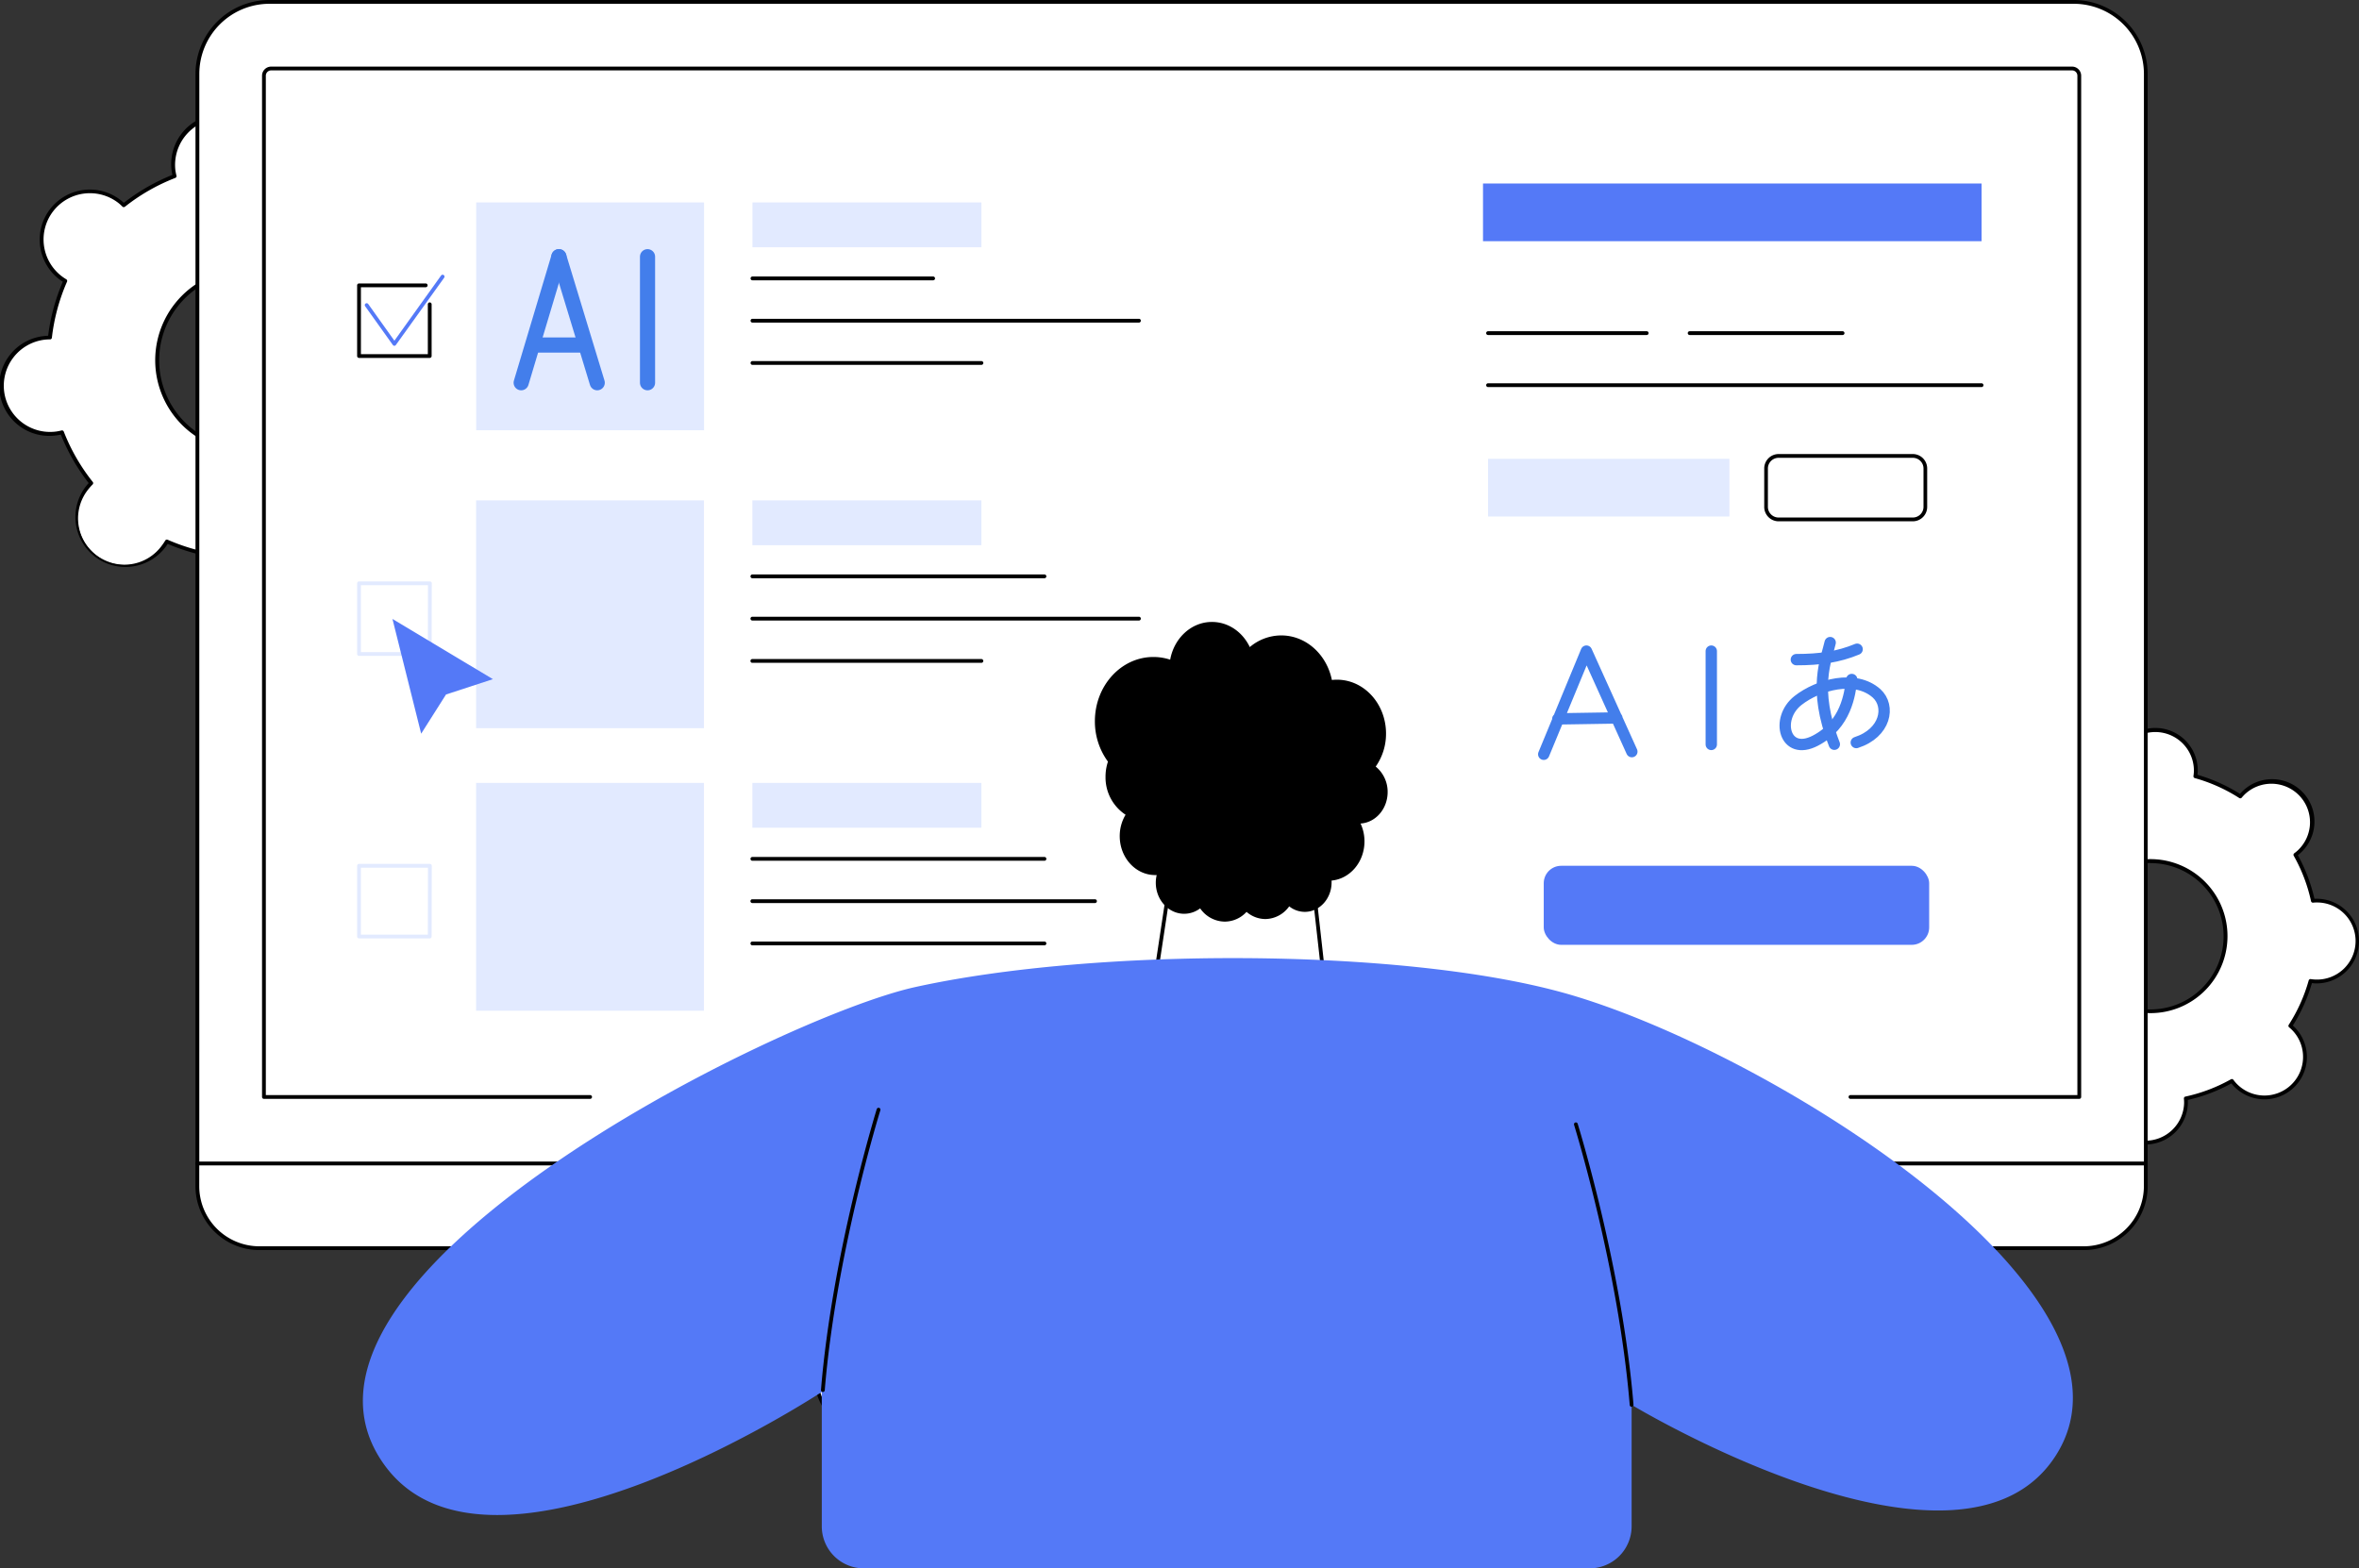 <svg xmlns="http://www.w3.org/2000/svg" viewBox="0 0 1246.11 828.62"><rect x="0" y="0" width="1246.11" height="828.62" fill="#333333" stroke="none"/><defs><style>.cls-1{fill:#fff;}.cls-2{fill:#e2eaff;}.cls-3{fill:#5479f7;}.cls-4,.cls-5{fill:none;stroke:#437eeb;stroke-linecap:round;stroke-linejoin:round;}.cls-4{stroke-width:8px;}.cls-5{stroke-width:6px;}</style></defs><g id="图层_2" data-name="图层 2"><g id="Illustration"><g id="My_orders_list" data-name="My orders list"><path class="cls-1" d="M1185.17,418.86a19.73,19.73,0,0,0-1.77,1.91,87.29,87.29,0,0,0-23.75-10.65,22.05,22.05,0,0,0,.25-2.59,21.39,21.39,0,0,0-42.76-1.25,20.41,20.41,0,0,0,.09,2.6,87.43,87.43,0,0,0-24.34,9.24,22.15,22.15,0,0,0-1.65-2,21.38,21.38,0,0,0-31.13,29.32,21.07,21.07,0,0,0,1.9,1.77,87.34,87.34,0,0,0-10.67,23.72,21.68,21.68,0,0,0-2.58-.25,21.37,21.37,0,1,0-1.27,42.72,22.34,22.34,0,0,0,2.6-.1,87.27,87.27,0,0,0,9.25,24.31,19.33,19.33,0,0,0-2,1.65,21.37,21.37,0,1,0,29.35,31.08,21.07,21.07,0,0,0,1.77-1.9,87,87,0,0,0,23.75,10.65,20.1,20.1,0,0,0-.25,2.59,21.39,21.39,0,0,0,42.76,1.25,22.34,22.34,0,0,0-.1-2.6,87.43,87.43,0,0,0,24.34-9.24,22.15,22.15,0,0,0,1.65,2,21.38,21.38,0,0,0,31.13-29.32,21.07,21.07,0,0,0-1.9-1.77,87.34,87.34,0,0,0,10.67-23.72,22.05,22.05,0,0,0,2.59.25,21.37,21.37,0,1,0,1.26-42.72,22.43,22.43,0,0,0-2.6.1,87,87,0,0,0-9.25-24.31,20.7,20.7,0,0,0,2-1.65,21.37,21.37,0,1,0-29.34-31.09Zm-22,104.61a39.7,39.7,0,1,1,1.66-56.09A39.77,39.77,0,0,1,1163.17,523.47Z"/><path d="M1133.33,604.67h-.67a22.35,22.35,0,0,1-21.71-23,17.42,17.42,0,0,1,.14-1.83,88.65,88.65,0,0,1-22.45-10.07c-.44.49-.85.92-1.28,1.32a22.37,22.37,0,1,1-30.71-32.54c.42-.4.88-.79,1.39-1.2a88.42,88.42,0,0,1-8.74-23c-.65,0-1.25,0-1.84,0a22.36,22.36,0,0,1,.66-44.72h.66c.58,0,1.19.07,1.84.14a88.64,88.64,0,0,1,10.08-22.42c-.48-.43-.92-.85-1.32-1.28a22.33,22.33,0,0,1,.94-31.61,22.43,22.43,0,0,1,31.65.92c.39.43.79.89,1.19,1.4a88.47,88.47,0,0,1,23-8.74c0-.65-.05-1.26,0-1.84a22.39,22.39,0,0,1,44.76,1.31c0,.58-.07,1.18-.15,1.83a88.49,88.49,0,0,1,22.45,10.07c.44-.49.86-.93,1.28-1.32a22.38,22.38,0,1,1,30.72,32.54c-.43.4-.89.79-1.4,1.2a88.06,88.06,0,0,1,8.74,23c.65,0,1.26-.05,1.84,0a22.36,22.36,0,1,1-1.32,44.71c-.58,0-1.19-.07-1.84-.14a88.48,88.48,0,0,1-10.08,22.42c.49.43.92.86,1.32,1.28a22.34,22.34,0,0,1-.93,31.61,22.43,22.43,0,0,1-31.65-.92,17.13,17.13,0,0,1-1.2-1.4,88.47,88.47,0,0,1-23,8.74c0,.65,0,1.26,0,1.84A22.42,22.42,0,0,1,1133.33,604.67Zm-44.88-37.23a1,1,0,0,1,.54.16,86.18,86.18,0,0,0,23.47,10.53,1,1,0,0,1,.72,1.11,21.62,21.62,0,0,0-.23,2.47,20.36,20.36,0,0,0,19.77,20.95,20.45,20.45,0,0,0,21-19.76,19.89,19.89,0,0,0-.1-2.48,1,1,0,0,1,.79-1.07,86,86,0,0,0,24.06-9.14,1,1,0,0,1,1.29.28,18.68,18.68,0,0,0,1.58,1.91A20.39,20.39,0,0,0,1216.55,559a20.22,20.22,0,0,0-5.54-14.56,20.53,20.53,0,0,0-1.82-1.69,1,1,0,0,1-.2-1.31A86.22,86.22,0,0,0,1219.53,518a1,1,0,0,1,1.12-.72,19.71,19.71,0,0,0,2.47.24,20.37,20.37,0,1,0,1.2-40.72,19.89,19.89,0,0,0-2.48.1,1,1,0,0,1-1.07-.79,85.76,85.76,0,0,0-9.14-24,1,1,0,0,1,.28-1.3,19.59,19.59,0,0,0,1.91-1.58,20.35,20.35,0,0,0,.86-28.79,20.45,20.45,0,0,0-28.83-.84,24,24,0,0,0-1.69,1.82,1,1,0,0,1-1.3.2,86.38,86.38,0,0,0-23.48-10.53,1,1,0,0,1-.72-1.11,21.8,21.8,0,0,0,.24-2.47,20.39,20.39,0,0,0-40.76-1.19,18,18,0,0,0,.09,2.48,1,1,0,0,1-.79,1.07,86.12,86.12,0,0,0-24.06,9.14,1,1,0,0,1-1.29-.28,19.59,19.59,0,0,0-1.58-1.91,20.39,20.39,0,0,0-35.22,13.38,20.28,20.28,0,0,0,7.36,16.25,1,1,0,0,1,.21,1.31,86,86,0,0,0-10.55,23.45,1,1,0,0,1-1.11.72,20.07,20.07,0,0,0-2.47-.24,20.41,20.41,0,0,0-21,19.76,20.39,20.39,0,0,0,19.78,21,20,20,0,0,0,2.48-.1,1,1,0,0,1,1.07.79,86,86,0,0,0,9.14,24,1,1,0,0,1-.28,1.3A19.83,19.83,0,0,0,1058,540a20.33,20.33,0,0,0-.85,28.78,20.43,20.43,0,0,0,28.82.85,22.27,22.27,0,0,0,1.69-1.82A1,1,0,0,1,1088.45,567.44Zm47.47-32.18a40.68,40.68,0,1,1,27.93-11.06A40.61,40.61,0,0,1,1135.92,535.26Zm0-79.31a38.68,38.68,0,1,0,26.56,66.79l.69.73-.69-.73A38.65,38.65,0,0,0,1135.92,456Z"/><path class="cls-1" d="M174,92.08a25,25,0,0,0-1.72,2.57,104.13,104.13,0,0,0-29.93-8.1,27,27,0,0,0-.19-3.09A25.47,25.47,0,0,0,91.64,90a23.35,23.35,0,0,0,.6,3,103.85,103.85,0,0,0-26.9,15.42,25.46,25.46,0,1,0-33.47,38.25,26.16,26.16,0,0,0,2.57,1.72,104,104,0,0,0-8.12,29.9,27,27,0,0,0-3.09.19A25.45,25.45,0,1,0,29.72,229a25.14,25.14,0,0,0,3-.6,104,104,0,0,0,15.42,26.87,24.08,24.08,0,0,0-2,2.32,25.45,25.45,0,1,0,40.32,31.08,25,25,0,0,0,1.72-2.57,104.45,104.45,0,0,0,29.93,8.1,24.6,24.6,0,0,0,.19,3.08,25.47,25.47,0,0,0,50.53-6.51,23.35,23.35,0,0,0-.6-3,103.85,103.85,0,0,0,26.9-15.42A25.46,25.46,0,1,0,228.59,234a26.16,26.16,0,0,0-2.57-1.72,104,104,0,0,0,8.12-29.9,27,27,0,0,0,3.09-.19,25.45,25.45,0,1,0-6.49-50.48,25.14,25.14,0,0,0-3,.6,103.85,103.85,0,0,0-15.42-26.87A25.45,25.45,0,1,0,174,92.08Zm-6.34,127.15a47.28,47.28,0,1,1-8.52-66.29A47.34,47.34,0,0,1,167.67,219.23Z"/><path d="M143.48,320.46a26.44,26.44,0,0,1-26.18-23.07,20.44,20.44,0,0,1-.18-2.32,104.88,104.88,0,0,1-28.55-7.73,20.67,20.67,0,0,1-1.33,1.92,26.52,26.52,0,0,1-37.13,4.79A26.42,26.42,0,0,1,45.34,257c.44-.57.94-1.16,1.51-1.77a105.1,105.1,0,0,1-14.7-25.62c-.82.18-1.57.32-2.3.41a26.45,26.45,0,1,1-6.75-52.46c.73-.09,1.5-.15,2.33-.18a105.18,105.18,0,0,1,7.75-28.52c-.71-.45-1.34-.89-1.92-1.33a26.44,26.44,0,0,1-4.77-37.1,26.52,26.52,0,0,1,37.13-4.78,22.77,22.77,0,0,1,1.78,1.51A105.38,105.38,0,0,1,91.06,92.4c-.18-.81-.32-1.56-.41-2.29a26.47,26.47,0,0,1,52.51-6.77,20.44,20.44,0,0,1,.18,2.32,105.23,105.23,0,0,1,28.55,7.72c.44-.7.88-1.34,1.33-1.92a26.52,26.52,0,0,1,37.13-4.78,26.41,26.41,0,0,1,4.77,37.09,22.77,22.77,0,0,1-1.51,1.78,104.78,104.78,0,0,1,14.7,25.62c.82-.18,1.57-.32,2.3-.41a26.45,26.45,0,1,1,6.75,52.46c-.73.09-1.5.15-2.33.18a104.82,104.82,0,0,1-7.75,28.52,22.1,22.1,0,0,1,1.92,1.33,26.44,26.44,0,0,1,4.77,37.1,26.54,26.54,0,0,1-37.14,4.78c-.58-.44-1.16-.95-1.77-1.51a105,105,0,0,1-25.66,14.7c.18.82.32,1.57.41,2.3a26.5,26.5,0,0,1-26.33,29.84ZM88.17,285.08a1,1,0,0,1,.41.09,102.85,102.85,0,0,0,29.63,8,1,1,0,0,1,.89,1,26.18,26.18,0,0,0,.18,3,24.45,24.45,0,0,0,27.39,21.11,24.49,24.49,0,0,0,21.16-27.37,23.46,23.46,0,0,0-.58-2.92,1,1,0,0,1,.61-1.18,103,103,0,0,0,26.64-15.27,1,1,0,0,1,1.33.07,23.55,23.55,0,0,0,2.23,2,24.48,24.48,0,0,0,39.23-22.49A24.26,24.26,0,0,0,228,234.83a23.49,23.49,0,0,0-2.47-1.65,1,1,0,0,1-.41-1.27,102.68,102.68,0,0,0,8-29.61,1,1,0,0,1,1-.88,23.8,23.8,0,0,0,3-.19,24.49,24.49,0,0,0,21.16-27.37,24.46,24.46,0,0,0-27.39-21.12,23.82,23.82,0,0,0-2.92.58,1,1,0,0,1-1.18-.61A103,103,0,0,0,211.5,126.1a1,1,0,0,1,.07-1.32,24.67,24.67,0,0,0,2-2.23A24.46,24.46,0,1,0,174.8,92.69a23.49,23.49,0,0,0-1.65,2.47,1,1,0,0,1-1.27.4,102.76,102.76,0,0,0-29.63-8,1,1,0,0,1-.89-1,26,26,0,0,0-.18-3,24.48,24.48,0,0,0-48.55,6.26,25.69,25.69,0,0,0,.57,2.92A1,1,0,0,1,92.6,94,102.87,102.87,0,0,0,66,109.22a1,1,0,0,1-1.33-.07,23.21,23.21,0,0,0-2.23-2,24.52,24.52,0,0,0-34.33,4.43,24.44,24.44,0,0,0,4.41,34.29A25.16,25.16,0,0,0,35,147.55a1,1,0,0,1,.41,1.26,102.83,102.83,0,0,0-8,29.62,1,1,0,0,1-1,.88,26.18,26.18,0,0,0-3,.18A24.5,24.5,0,0,0,2.2,206.87,24.46,24.46,0,0,0,29.59,228a25.87,25.87,0,0,0,2.92-.58,1,1,0,0,1,1.18.61A102.81,102.81,0,0,0,49,254.62a1,1,0,0,1-.07,1.33,23.21,23.21,0,0,0-2,2.23A24.46,24.46,0,1,0,85.66,288a27,27,0,0,0,1.66-2.47A1,1,0,0,1,88.17,285.08ZM174,92.08h0ZM130.15,238.6a48.27,48.27,0,1,1,38.31-18.76A48.06,48.06,0,0,1,130.15,238.6Zm.16-94.48a46.23,46.23,0,1,0,28.23,9.62A46.32,46.32,0,0,0,130.31,144.12Z"/><path class="cls-1" d="M1133.5,614.7v12a32.76,32.76,0,0,1-32.76,32.75H137a32.75,32.75,0,0,1-32.75-32.75v-12Z"/><path d="M1100.74,660.45H137a33.79,33.79,0,0,1-33.75-33.75v-12a1,1,0,0,1,2,0v12A31.78,31.78,0,0,0,137,658.45h963.72a31.79,31.79,0,0,0,31.76-31.75v-12a1,1,0,0,1,2,0v12A33.79,33.79,0,0,1,1100.74,660.45Z"/><path class="cls-1" d="M142.29,1h953.19a38,38,0,0,1,38,38V614.7a0,0,0,0,1,0,0H104.27a0,0,0,0,1,0,0V39A38,38,0,0,1,142.29,1Z"/><path d="M1133.5,615.7H104.27a1,1,0,0,1-1-1V39a39.06,39.06,0,0,1,39-39h953.19a39.07,39.07,0,0,1,39,39V614.7A1,1,0,0,1,1133.5,615.7Zm-1028.23-2H1132.5V39a37.07,37.07,0,0,0-37-37H142.29a37.06,37.06,0,0,0-37,37Z"/><path d="M1098.35,580.56H977.49a1,1,0,0,1,0-2h119.86V40a2.81,2.81,0,0,0-2.81-2.81H143.23A2.81,2.81,0,0,0,140.42,40V578.56h171.3a1,1,0,0,1,0,2H139.42a1,1,0,0,1-1-1V40a4.82,4.82,0,0,1,4.81-4.81h951.31a4.82,4.82,0,0,1,4.81,4.81V579.56A1,1,0,0,1,1098.35,580.56Z"/><path class="cls-1" d="M431,659.45H806.75a0,0,0,0,1,0,0v67.2a32.23,32.23,0,0,1-32.23,32.23H463.24A32.22,32.22,0,0,1,431,726.65v-67.2A0,0,0,0,1,431,659.45Z"/><path d="M774.53,759.87H463.24A33.26,33.26,0,0,1,430,726.65v-67.2a1,1,0,0,1,1-1H806.75a1,1,0,0,1,1,1v67.2A33.25,33.25,0,0,1,774.53,759.87ZM432,660.45v66.2a31.26,31.26,0,0,0,31.23,31.22H774.53a31.26,31.26,0,0,0,31.22-31.22v-66.2Z"/><path d="M792.75,683.8H445a1,1,0,0,1,0-2H792.75a1,1,0,0,1,0,2Z"/><path d="M492.92,148.09H397.48a1,1,0,0,1,0-2h95.44a1,1,0,0,1,0,2Z"/><path d="M601.63,170.43H397.48a1,1,0,0,1,0-2H601.63a1,1,0,0,1,0,2Z"/><path d="M518.43,192.77H397.48a1,1,0,0,1,0-2H518.43a1,1,0,0,1,0,2Z"/><rect class="cls-2" x="397.48" y="106.95" width="120.95" height="23.68"/><rect class="cls-2" x="251.54" y="106.95" width="120.36" height="120.36"/><path d="M227,189.1H189.65a1,1,0,0,1-1-1V150.75a1,1,0,0,1,1-1h35.22a1,1,0,0,1,0,2H190.65V187.1H226V160.78a1,1,0,1,1,2,0V188.1A1,1,0,0,1,227,189.1Z"/><path class="cls-3" d="M208.33,182.69a1,1,0,0,1-.81-.42l-14.64-20.49a1,1,0,0,1,1.63-1.16L208.33,180,233,145.56a1,1,0,0,1,1.39-.23,1,1,0,0,1,.23,1.4l-25.51,35.54A1,1,0,0,1,208.33,182.69Z"/><g id="AI"><line class="cls-4" x1="295.23" y1="135.62" x2="275.3" y2="202.21"/><line class="cls-4" x1="295.23" y1="135.62" x2="315.48" y2="202.21"/><line class="cls-4" x1="282.1" y1="182.28" x2="308.68" y2="182.28"/><line class="cls-4" x1="342.05" y1="202.21" x2="342.05" y2="135.62"/></g><path d="M551.72,454.76H397.43a1,1,0,0,1,0-2H551.72a1,1,0,0,1,0,2Z"/><path d="M578.41,477.1h-181a1,1,0,1,1,0-2h181a1,1,0,0,1,0,2Z"/><path d="M551.72,499.44H397.43a1,1,0,0,1,0-2H551.72a1,1,0,0,1,0,2Z"/><rect class="cls-2" x="397.43" y="413.62" width="120.98" height="23.68"/><rect class="cls-2" x="251.5" y="413.62" width="120.36" height="120.36"/><path class="cls-2" d="M227,495.78H189.65a1,1,0,0,1-1-1V457.42a1,1,0,0,1,1-1h37.44a1,1,0,0,1,.7.3,1,1,0,0,1,.3.71L228,494.78A1,1,0,0,1,227,495.78Zm-36.36-2H226l.07-35.36H190.65Z"/><path d="M551.72,305.5H397.43a1,1,0,0,1,0-2H551.72a1,1,0,0,1,0,2Z"/><path d="M601.63,327.84H397.43a1,1,0,0,1,0-2h204.2a1,1,0,0,1,0,2Z"/><path d="M518.41,350.19h-121a1,1,0,0,1,0-2h121a1,1,0,0,1,0,2Z"/><rect class="cls-2" x="397.43" y="264.36" width="120.98" height="23.68"/><rect class="cls-2" x="251.5" y="264.36" width="120.36" height="120.36"/><path class="cls-2" d="M227,346.52H189.65a1,1,0,0,1-1-1V308.17a1,1,0,0,1,1-1h37.44a1,1,0,0,1,.7.29,1,1,0,0,1,.3.71L228,345.52A1,1,0,0,1,227,346.52Zm-36.36-2H226l.07-35.35H190.65Z"/><polygon class="cls-3" points="222.48 387.62 207.31 327 260.37 358.82 235.6 366.92 222.48 387.62"/><rect class="cls-1" x="932.9" y="240.88" width="84.14" height="33.54" rx="6.73"/><path d="M1010.52,275.42h-71.1a7.61,7.61,0,0,1-7.49-7.72V247.61a7.62,7.62,0,0,1,7.49-7.73h71.1a7.62,7.62,0,0,1,7.49,7.73V267.7A7.61,7.61,0,0,1,1010.52,275.42Zm-71.1-33.54a5.65,5.65,0,0,0-5.55,5.73V267.7a5.65,5.65,0,0,0,5.55,5.72h71.1a5.65,5.65,0,0,0,5.55-5.72V247.61a5.65,5.65,0,0,0-5.55-5.73Z"/><g id="Layer_13" data-name="Layer 13"><path class="cls-5" d="M966.76,339.5c-1.9,8.7-9.4,24,2.2,53.7"/><path class="cls-5" d="M981,343c-9.9,4.1-19.6,5.5-32.1,5.5"/><path class="cls-5" d="M978.16,359c-1,7.7-2.9,23.8-19.2,32.3s-21.4-11.6-9.2-21.2c10.7-8.4,30.2-13.8,41.5-3.8,7.5,6.8,4.8,21-10.7,26"/><path class="cls-5" d="M815.46,398.5,838,344h0l24,53.1m-39.1-17.3,31.2-.5"/><line class="cls-5" x1="903.96" y1="344" x2="903.96" y2="393.3"/></g><rect class="cls-3" x="783.38" y="96.95" width="263.35" height="30.48"/><path d="M1046.73,204.5H786.05a1,1,0,0,1,0-2h260.68a1,1,0,0,1,0,2Z"/><path d="M869.85,177h-83.8a1,1,0,0,1,0-2h83.8a1,1,0,0,1,0,2Z"/><path d="M973.32,177H892.54a1,1,0,0,1,0-2h80.78a1,1,0,0,1,0,2Z"/><rect class="cls-3" x="815.46" y="457.42" width="203.6" height="41.76" rx="9.21"/><rect class="cls-2" x="786.05" y="242.41" width="127.49" height="30.48"/><polygon class="cls-1" points="701.81 539.34 607.2 537.29 621.78 440.97 690.8 440.97 701.81 539.34"/><path d="M701.81,540.34h0l-94.61-2.05a1,1,0,0,1-1-1.15l14.58-96.32a1,1,0,0,1,1-.85h69a1,1,0,0,1,1,.89l11,98.37a1,1,0,0,1-.25.79A1,1,0,0,1,701.81,540.34Zm-93.45-4,92.33,2L689.91,442H622.64Z"/><path d="M733,418.46A17.21,17.21,0,0,0,726.7,405a30.15,30.15,0,0,0,5.45-17.44c0-15.72-11.61-28.46-25.93-28.46a23.63,23.63,0,0,0-2.67.15c-2.72-13.47-13.66-23.54-26.75-23.54a25.75,25.75,0,0,0-16.61,6.16c-3.75-7.89-11.27-13.28-20-13.28-10.93,0-20,8.57-22.06,19.93a28.38,28.38,0,0,0-8.85-1.42c-17.08,0-30.92,15.19-30.92,33.93a35.87,35.87,0,0,0,6.9,21.36,25,25,0,0,0-1.28,8,23.58,23.58,0,0,0,10.59,20.06,21.93,21.93,0,0,0-3.09,11.3c0,11.36,8.38,20.57,18.73,20.57.27,0,.53,0,.79,0a17.8,17.8,0,0,0-.47,4c0,9.08,6.71,16.45,15,16.45a14,14,0,0,0,8.44-2.86,15.94,15.94,0,0,0,13,7,15.66,15.66,0,0,0,11.5-5.15,15.25,15.25,0,0,0,10,3.79A15.67,15.67,0,0,0,681,478.84a13.27,13.27,0,0,0,8.24,2.92c7.82,0,14.15-7,14.15-15.54,0-.34,0-.67,0-1,9.73-.88,17.38-9.81,17.38-20.71a22.37,22.37,0,0,0-2.07-9.42C726.67,434.58,733,427.34,733,418.46Z"/><path class="cls-3" d="M483.46,521.49c94.95-20.91,255.55-20.75,341.4,2.74C930.09,553,1139.35,682,1086.57,768c-49.25,80.26-224.69-25.78-224.69-25.78v64.18a22.2,22.2,0,0,1-22.2,22.2H456.3a22.2,22.2,0,0,1-22.2-22.2v-71S258.59,851.05,203,773.88C132.66,676.15,410.48,537.56,483.46,521.49Z"/><path d="M861.88,743.24a1,1,0,0,1-1-.92c-5.9-72-29.16-147.22-29.39-148a1,1,0,1,1,1.91-.59c.23.75,23.56,76.2,29.47,148.41a1,1,0,0,1-.92,1.07Z"/><path d="M434.66,735.42h-.08a1,1,0,0,1-.91-1.07c5.91-72.21,29.23-147.66,29.47-148.41a1,1,0,0,1,1.91.59c-.24.76-23.5,76-29.39,148A1,1,0,0,1,434.66,735.42Z"/></g></g></g></svg>